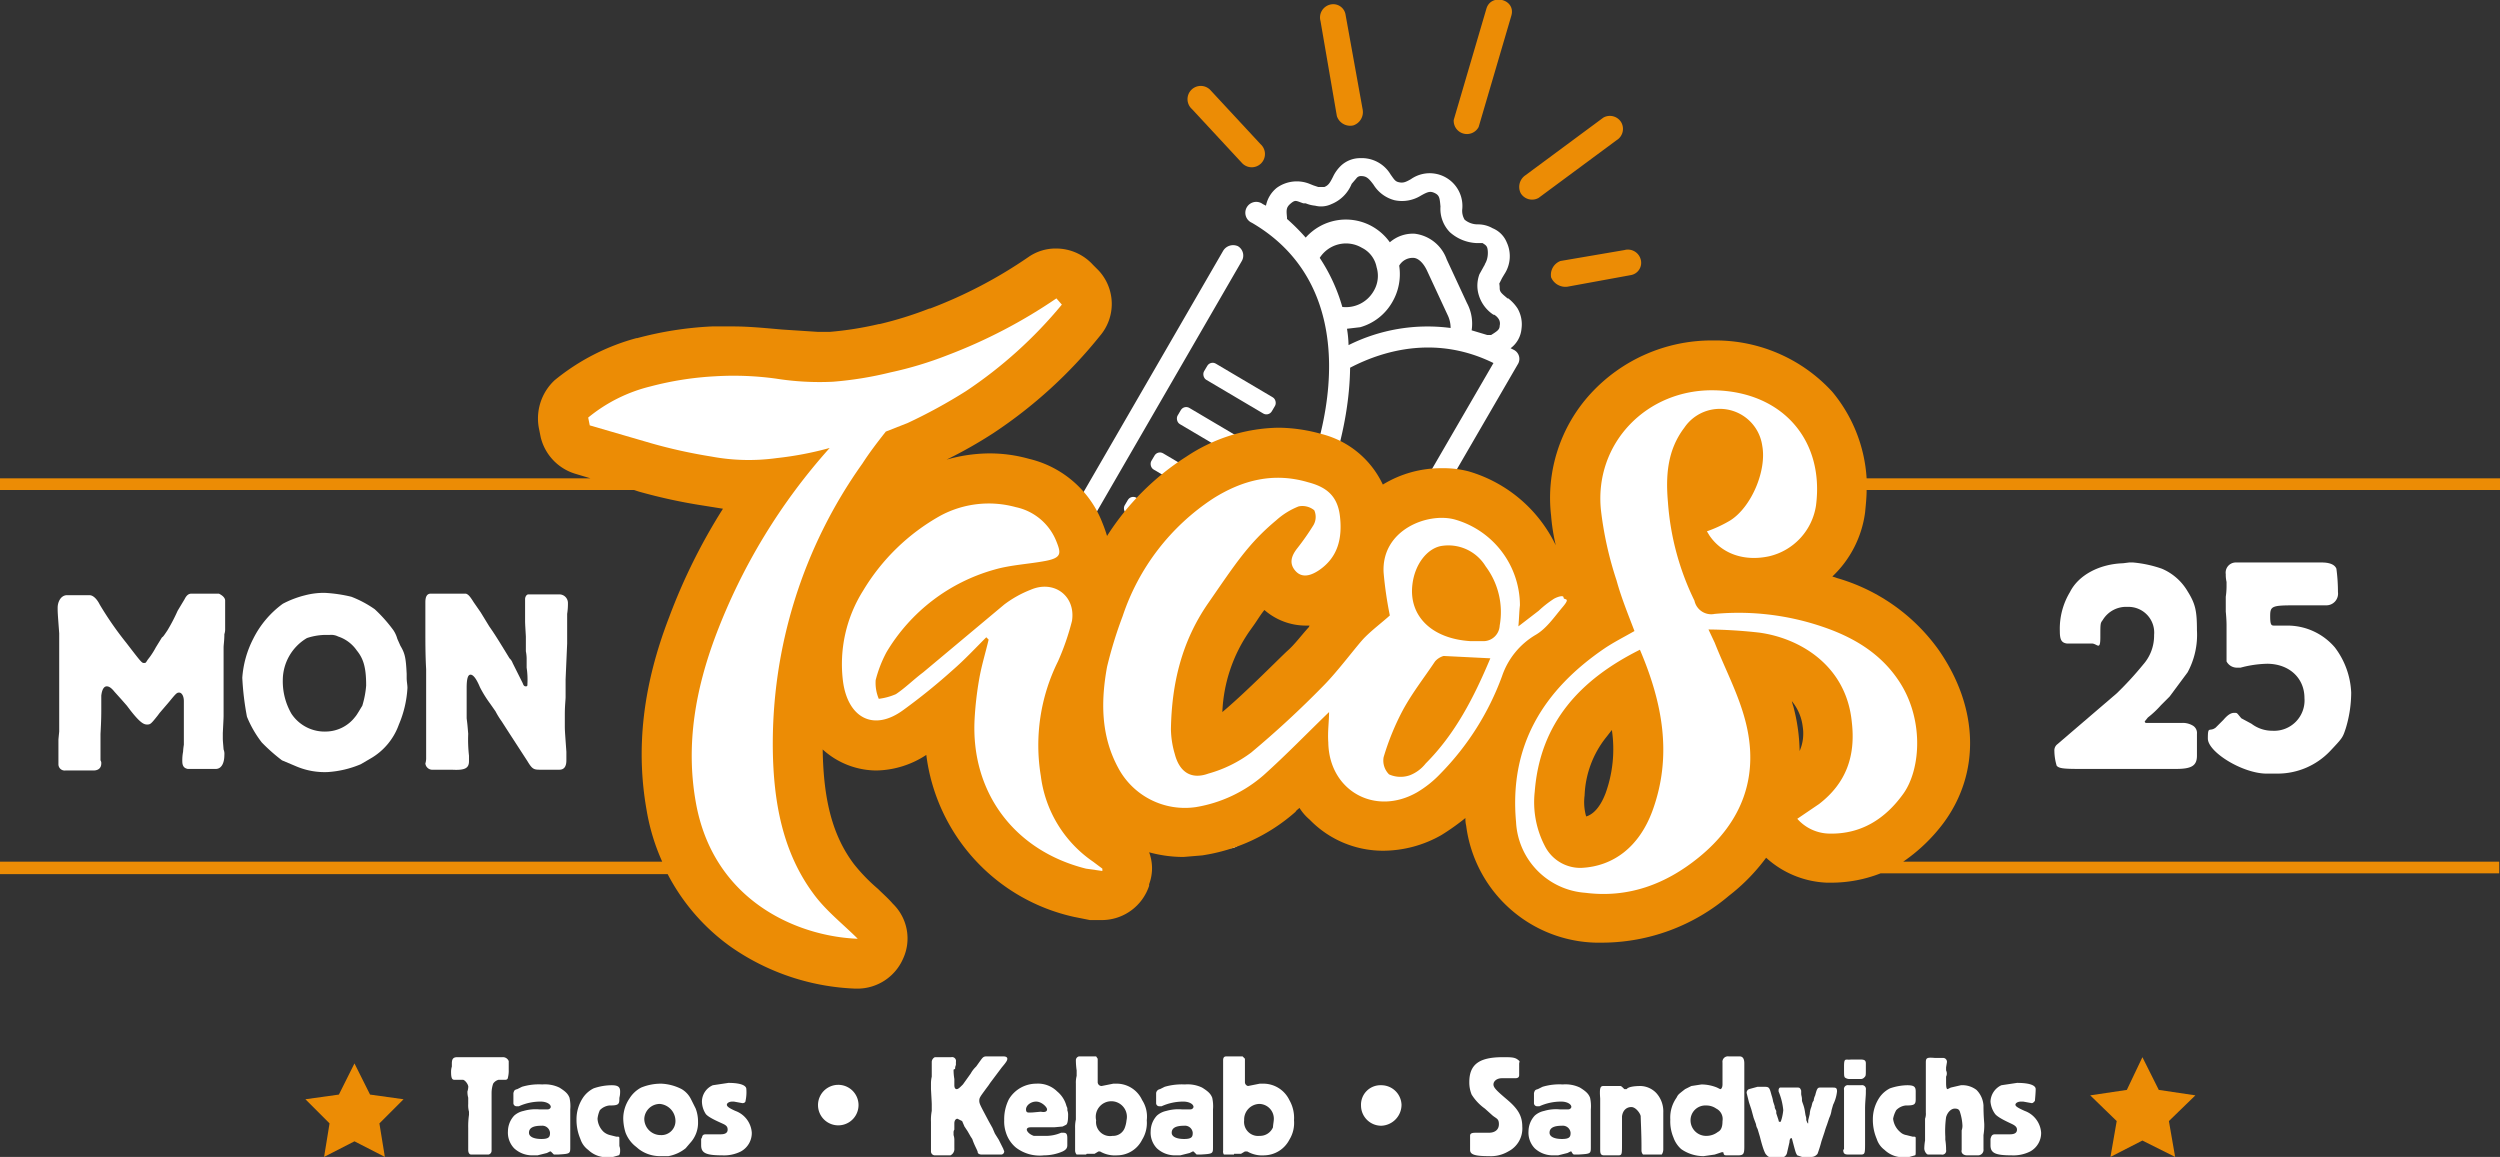 <svg id="Calque_1" data-name="Calque 1" xmlns="http://www.w3.org/2000/svg" width="320.9" height="148.5" viewBox="0 0 320.9 148.5"><rect x="0" y="0" width="320.9" height="148.5" fill="#333333" stroke="none"/><defs><style>.cls-1{fill:#fff;}.cls-2{fill:#ec8c05;}</style></defs><path class="cls-1" d="M197.1,44.2H197c-.7-.6-1-.8-1-1.3s-.1-.6,0-.7l.3-.6.3-.5a4.2,4.2,0,0,0,.3-4.1,3.3,3.3,0,0,0-1.8-1.8,3.8,3.8,0,0,0-1.9-.5,2.6,2.6,0,0,1-1.7-.6,2.2,2.2,0,0,1-.3-1.4,4.2,4.2,0,0,0-6.6-3.8c-.7.4-1,.5-1.5.4s-.6-.3-1.1-1a4.3,4.3,0,0,0-3.9-2.1,3.6,3.6,0,0,0-2.4.9,4.8,4.8,0,0,0-1.1,1.5c-.4.8-.6,1.1-1.1,1.3h-.8l-.6-.2-.5-.2a4.4,4.4,0,0,0-4.2.5,3.9,3.9,0,0,0-1.4,2.3l-.4-.2a1.4,1.4,0,1,0-1.4,2.4c13.9,8.1,11.5,26.5,3,41.2s-22.4,25.2-36,18.5l31.7-54.8a1.4,1.4,0,0,0-.5-1.9,1.5,1.5,0,0,0-1.9.6l-32.4,56a1.4,1.4,0,0,0,.3,1.7,108.2,108.2,0,0,0,15.4,11,105.8,105.8,0,0,0,17.3,7.9,1.1,1.1,0,0,0,.8,0,1.6,1.6,0,0,0,.8-.6l3.2-5.5a1.5,1.5,0,0,0-.5-1.9,1.4,1.4,0,0,0-1.9.5l-2.5,4.3c-6.6-4.5-8.4-11.1-8.6-16.3,6.9-4,12.9-10.7,17.2-18.1s7.1-16.1,7.2-24c4.6-2.4,11.3-4.1,18.4-.6l-28.6,49.3a1.5,1.5,0,0,0,.5,1.9,1.4,1.4,0,0,0,1.1.1,1.6,1.6,0,0,0,.8-.6l29.3-50.5a1.3,1.3,0,0,0-.5-1.9l-.4-.2a3.5,3.5,0,0,0,1.4-2.5,4.1,4.1,0,0,0-.5-2.6A5.3,5.3,0,0,0,197.1,44.2Zm-42.7,64.9a98.6,98.6,0,0,1-9.2-4.6c-3-1.8-5.9-3.7-8.6-5.7a23.1,23.1,0,0,0,8.7-.5,32.9,32.9,0,0,0,4.4-1.6A22.6,22.6,0,0,0,154.4,109.1ZM172.9,39a4,4,0,0,1,5.4-1.3,3.5,3.5,0,0,1,1.9,2.5,3.8,3.8,0,0,1-.4,3.1,4.1,4.1,0,0,1-4,2A22.6,22.6,0,0,0,172.9,39Zm3.7,11.2a14.9,14.9,0,0,0-.2-2.1l1.7-.2a6.9,6.9,0,0,0,4.1-3.2,7.1,7.1,0,0,0,.9-4.7,2,2,0,0,1,1.8-1c.6,0,1.3.6,1.8,1.7l2.6,5.6a3.8,3.8,0,0,1,.4,1.7A22.7,22.7,0,0,0,176.6,50.2Zm17.5-10.4c0,.1-.1.2-.2.4l-.5.9a4.2,4.2,0,0,0-.2,2.2,4.6,4.6,0,0,0,2,3h.1a1.7,1.7,0,0,1,.6.6,1.1,1.1,0,0,1,.1.8c0,.5-.3.7-1.1,1.2h-.5l-2-.6a5.6,5.6,0,0,0-.6-3.5l-2.6-5.6a5,5,0,0,0-4.1-3.3,4.5,4.5,0,0,0-3.2,1.1,7,7,0,0,0-2.2-2,6.9,6.9,0,0,0-8.6,1.4,27.2,27.2,0,0,0-2.4-2.4v-.2c-.1-1-.1-1.3.5-1.8s.7-.3,1.6,0h.3a4.2,4.2,0,0,0,1.2.3,3.1,3.1,0,0,0,2.1-.2,4.7,4.7,0,0,0,2.6-2.6l.6-.7a.7.7,0,0,1,.6-.3c.7,0,1,.3,1.6,1.1a4.5,4.5,0,0,0,2.7,2,4.6,4.6,0,0,0,3.4-.6c.9-.5,1.2-.6,1.8-.3s.6.7.7,1.7a4.3,4.3,0,0,0,1.2,3.3,5.5,5.5,0,0,0,3.4,1.4h.8c.3.2.5.3.6.6S194.6,39,194.1,39.8Z" transform="translate(-3.5 -5.9)"/><rect class="cls-1" x="153.8" y="61.3" width="14" height="2.41" rx="0.8" transform="translate(50.8 -79.1) rotate(30.6)"/><rect class="cls-1" x="150.3" y="67.7" width="16.4" height="2.41" rx="0.8" transform="translate(53.7 -77) rotate(30.6)"/><rect class="cls-1" x="146.9" y="73.2" width="15.8" height="2.41" rx="0.8" transform="translate(56 -74.3) rotate(30.6)"/><rect class="cls-1" x="143.7" y="78.3" width="12.9" height="2.41" rx="0.8" transform="translate(57.9 -71.2) rotate(30.6)"/><rect class="cls-1" x="140.5" y="83.3" width="10.1" height="2.41" rx="0.8" transform="translate(59.8 -68.2) rotate(30.6)"/><rect class="cls-1" x="157.5" y="54.6" width="10.1" height="2.41" rx="0.8" transform="translate(47.6 -80.9) rotate(30.6)"/><path class="cls-2" d="M204.7,42.7l8.2-1.5a1.6,1.6,0,0,0,1.2-2A1.7,1.7,0,0,0,212,38l-8.2,1.4a1.9,1.9,0,0,0-1.2,2.1,2,2,0,0,0,2.1,1.2Z" transform="translate(-3.5 -5.9)"/><path class="cls-2" d="M201,31.3l10-7.4a1.7,1.7,0,0,0,.6-2.3,1.7,1.7,0,0,0-2.3-.6l-10,7.4a1.8,1.8,0,0,0-.6,2.3,1.7,1.7,0,0,0,2.3.6Z" transform="translate(-3.5 -5.9)"/><path class="cls-2" d="M178.4,19.9,176.2,7.7a1.6,1.6,0,0,0-2-1.2A1.7,1.7,0,0,0,173,8.6l2.1,12.2a1.8,1.8,0,0,0,2.1,1.2,1.8,1.8,0,0,0,1.2-2.1Z" transform="translate(-3.5 -5.9)"/><path class="cls-2" d="M193.3,22.2l4.2-14.3c.6-2.1-2.6-2.9-3.2-.9l-4.2,14.3a1.7,1.7,0,0,0,3.2.9Z" transform="translate(-3.5 -5.9)"/><path class="cls-2" d="M165.3,24.4l-6.4-6.9a1.7,1.7,0,1,0-2.4,2.4l6.4,6.9a1.7,1.7,0,1,0,2.4-2.4Z" transform="translate(-3.5 -5.9)"/><path class="cls-1" d="M12.8,82.3H15c.4,0,.9.4,1.3,1.2a42.6,42.6,0,0,0,3.4,4.9c2,2.6,2,2.6,2.3,2.6s.2-.1.6-.6.8-1.2.9-1.4l.8-1.3c.1,0,.3-.3.7-.9a22.9,22.9,0,0,0,1.3-2.5l.9-1.5c.3-.6.6-.7.9-.7h3.5c.4.2.8.5.8.9v3.7a1.8,1.8,0,0,1-.1.6c0,.8-.1,1.4-.1,1.7v8.7c0,.3,0,.3-.1,2.3v.6c0,.3,0,.3.1,1.5a1.5,1.5,0,0,1,.1.7c0,1.1-.4,1.8-1.1,1.8H27.6c-.5-.1-.7-.4-.7-1a5.7,5.7,0,0,1,.1-1.2,7.8,7.8,0,0,1,.1-.9V95.9c0-.7-.3-1.1-.6-1.1s-.4.1-1.3,1.2l-1.2,1.4-.3.4c-.8,1-.9,1.1-1.3,1.1s-.9-.1-2.6-2.4l-.7-.8-.9-1c-.4-.5-.7-.7-1-.7s-.6.3-.7,1.2v1.9c0,.3,0,1.3-.1,3v3.4a.6.6,0,0,1,.1.4c0,.6-.4.9-1,.9H11.9a.8.8,0,0,1-.9-.8v-3.1c0-.1,0-.1.1-1.1V87.2c-.2-2.7-.2-2.7-.2-3.3s.3-1.5,1.1-1.6Z" transform="translate(-3.5 -5.9)"/><path class="cls-1" d="M54.9,88.8c.6,1,.7,1.6.8,3.6v.5c0,.5.1.9.1,1.3a13.9,13.9,0,0,1-1.1,4.7,8.2,8.2,0,0,1-3.7,4.4l-1.2.7a13,13,0,0,1-4.2,1,9.3,9.3,0,0,1-4-.7l-1.9-.8a22.8,22.8,0,0,1-2.6-2.3,14,14,0,0,1-1.9-3.3,36.1,36.1,0,0,1-.6-5,12.9,12.9,0,0,1,1.4-5,12.4,12.4,0,0,1,3.8-4.5,12.6,12.6,0,0,1,2.9-1.1,9.5,9.5,0,0,1,2.5-.3,18.6,18.6,0,0,1,3.4.5,13.9,13.9,0,0,1,3,1.6A18.7,18.7,0,0,1,54,86.8a3.8,3.8,0,0,1,.5,1.1Zm-12-1a6.3,6.3,0,0,0-3.1,5.4,8.3,8.3,0,0,0,1.1,4.3,5.1,5.1,0,0,0,4.5,2.3,4.8,4.8,0,0,0,3.7-1.9c.2-.2.7-1.1.9-1.4a11.9,11.9,0,0,0,.5-2.6c0-2.2-.3-3.4-1.2-4.5a4.7,4.7,0,0,0-2.4-1.8,2,2,0,0,0-1.1-.2h-.7A7.9,7.9,0,0,0,42.9,87.8Z" transform="translate(-3.5 -5.9)"/><path class="cls-1" d="M74.1,104.7H72.8c-.8,0-1-.1-1.6-1.1l-2.4-3.7-.9-1.4a10.5,10.5,0,0,1-.8-1.3l-.7-1a14.8,14.8,0,0,1-1.3-2.1c-.5-1.2-.9-1.6-1.2-1.6s-.5.4-.5,1.7v3.9c.1.8.1.8.2,2a18,18,0,0,0,.1,2.8v.7c0,.9-.5,1.2-2.2,1.1H58.9a.9.9,0,0,1-.8-.8,2.2,2.2,0,0,0,.1-.6V91.8c-.1-1.7-.1-3.6-.1-4.7V83.2c0-.7.2-1.1.7-1.1h4.5c.3.1.5.3,1,1.1l.9,1.3,1.1,1.8c.7,1,1.2,1.8,2.6,4.1a1.5,1.5,0,0,1,.4.6l1.3,2.6c.1.3.2.4.4.4s.2-.1.2-.3a10.4,10.4,0,0,0-.1-2.1V90.4a5.1,5.1,0,0,0-.1-.9V87.6c-.1-1.7-.1-1.7-.1-2.2V82.8c0-.3.2-.6.4-.6h3.9a1.1,1.1,0,0,1,1.2,1.1,8.2,8.2,0,0,1-.1,1.4v3.8l-.2,4.6v2.3c0,.3-.1,1.1-.1,2.2v1.4c0,.6,0,.6.2,3.4v1.1q0,1.2-.9,1.2H74.1Z" transform="translate(-3.5 -5.9)"/><path class="cls-1" d="M276.8,78.1h.5a15.3,15.3,0,0,1,3.7.8,7,7,0,0,1,3.3,2.9c1,1.6,1.2,2.5,1.2,5a10.1,10.1,0,0,1-1.2,5.4L282,95.3l-1.1,1.1a12.5,12.5,0,0,1-1.7,1.6l-.4.5a.2.2,0,0,0,.2.2h4.5a2.5,2.5,0,0,1,1.4.3,1.1,1.1,0,0,1,.6,1.1v2.8c0,1.3-.7,1.7-2.7,1.7H270.4c-2.2,0-2.6-.1-2.9-.4a6.8,6.8,0,0,1-.3-1.9,1,1,0,0,1,.3-.8l7.7-6.6a42.6,42.6,0,0,0,3.4-3.7,5.6,5.6,0,0,0,1.4-3.8,3.3,3.3,0,0,0-3.4-3.6,3.5,3.5,0,0,0-3.2,1.7c-.3.4-.3.4-.3,2.2s-.4.8-1.1.8h-3.2c-.7-.1-.9-.5-.9-1.6a9.1,9.1,0,0,1,1.3-5c1.1-2.2,3.8-3.6,6.8-3.7Z" transform="translate(-3.5 -5.9)"/><path class="cls-1" d="M292.5,98.8a4.4,4.4,0,0,0,2.7.9,3.9,3.9,0,0,0,4.1-4.2c0-2.6-2-4.4-4.8-4.4a14.2,14.2,0,0,0-3.4.5h-.4a1.5,1.5,0,0,1-1.4-.8V86.1s0-.7-.1-1.7V82.5a9.3,9.3,0,0,0,.1-1.3v-.6a4.1,4.1,0,0,1-.1-1,1.3,1.3,0,0,1,1.3-1.5h11c1.1,0,1.7.3,1.9.8a22.3,22.3,0,0,1,.2,3,1.5,1.5,0,0,1-1.5,1.7h-4c-3,0-3.2.1-3.2,1.4s.2,1.2.7,1.2h1.5a8,8,0,0,1,6.1,2.8,10.3,10.3,0,0,1,2.1,5.8,15.9,15.9,0,0,1-.7,4.6c-.4,1.2-.4,1.2-2,2.9a9.3,9.3,0,0,1-6.8,2.9h-1.5c-3.1-.1-7.4-2.8-7.4-4.5s.2-.8,1-1.4l1-1c.6-.7,1-.9,1.4-.9s.3,0,.9.7Z" transform="translate(-3.5 -5.9)"/><path class="cls-2" d="M242.9,71.7c.1-1,.2-2,.2-2.9h81.3V67.3H243.1a19.2,19.2,0,0,0-4.4-11.1,20.3,20.3,0,0,0-14.9-6.6h-.5a21.1,21.1,0,0,0-15.6,6.8,19.8,19.8,0,0,0-5.1,15.7,25,25,0,0,0,.6,3.8A18,18,0,0,0,192,66.4a12.7,12.7,0,0,0-3.4-.4,14.3,14.3,0,0,0-7.6,2.1,11.9,11.9,0,0,0-7.9-6.5,20.9,20.9,0,0,0-5.5-.8h0a21.9,21.9,0,0,0-11.8,3.7,33.1,33.1,0,0,0-10.2,10.2A17.7,17.7,0,0,0,145,73a13.4,13.4,0,0,0-9.4-8.2,18.6,18.6,0,0,0-5.2-.7h0a20.2,20.2,0,0,0-5.4.8,58.2,58.2,0,0,0,6-3.4h0A59.9,59.9,0,0,0,144.7,49a6.3,6.3,0,0,0-.2-8.4l-.7-.7a6.4,6.4,0,0,0-4.7-2.1,6.1,6.1,0,0,0-3.6,1.1,59.2,59.2,0,0,1-12.6,6.6h-.1a47.5,47.5,0,0,1-6.4,2h-.1a43.5,43.5,0,0,1-6.3,1h-1.5l-4.6-.3h0c-2.3-.2-4.3-.4-6.3-.4H94.9a44.9,44.9,0,0,0-9.6,1.5h-.1a28.2,28.2,0,0,0-10.5,5.4,6.7,6.7,0,0,0-2,6.3l.2,1a6.5,6.5,0,0,0,4.4,4.7l2,.6H3.5v1.5H84.9l.6.2h0a69,69,0,0,0,8.3,1.8l2.5.4a75,75,0,0,0-6.9,13.9c-3.4,8.8-4.3,16.9-2.9,24.8a26.8,26.8,0,0,0,2,6.6H3.5v1.6H89.2a26.4,26.4,0,0,0,8.2,9.4,29.9,29.9,0,0,0,15.9,5.3h.3a6.4,6.4,0,0,0,5.8-3.8,6.2,6.2,0,0,0-1.3-7.1c-.6-.7-1.3-1.3-1.9-1.9a22.8,22.8,0,0,1-3.1-3.2c-2.7-3.6-3.9-8.1-4-14.7h0a10.3,10.3,0,0,0,6.9,2.7,12,12,0,0,0,6.4-2,24.4,24.4,0,0,0,19,20.8l2,.4H145a6.4,6.4,0,0,0,6-4.4v-.2h0a5.8,5.8,0,0,0,0-4.1,16.7,16.7,0,0,0,4.4.6l2.4-.2a23.3,23.3,0,0,0,12-5.6c.1-.2.3-.3.5-.5a6.4,6.4,0,0,0,1.3,1.5,13.1,13.1,0,0,0,9.5,4,15.2,15.2,0,0,0,7.4-2,29.5,29.5,0,0,0,3.1-2.2,3.8,3.8,0,0,0,.1,1,17.2,17.2,0,0,0,17.5,15,25.2,25.2,0,0,0,16.2-6,24.7,24.7,0,0,0,4.8-4.9,12.3,12.3,0,0,0,7.8,3.2h.6a17.4,17.4,0,0,0,6.3-1.2h79.4v-1.5H247.8a22,22,0,0,0,5.2-5c4.7-6.4,4.5-14.7-.6-22.1a24.3,24.3,0,0,0-13.1-9.3l-.6-.2A13.8,13.8,0,0,0,242.9,71.7ZM137.6,81.2Zm33.9,5.2c-1,1.1-1.8,2.2-2.7,3s-5.3,5.3-8.4,7.9a19.6,19.6,0,0,1,3.5-10.4l.5-.7c.5-.7.9-1.4,1.4-2a8.1,8.1,0,0,0,5.3,2h.5Zm38.1,21.3c-.8,2.1-1.8,2.8-2.5,3a6.6,6.6,0,0,1-.2-2.7,12.7,12.7,0,0,1,2.8-7.5l.7-.9A16.7,16.7,0,0,1,209.6,107.7Zm24.9-5.4a23.7,23.7,0,0,0-.8-5.7,6.4,6.4,0,0,1-.2-.7,6.3,6.3,0,0,1,1.4,3.3A5.6,5.6,0,0,1,234.5,102.3Z" transform="translate(-3.5 -5.9)"/><polygon class="cls-2" points="45.5 136.5 47.5 140.5 51.8 141.1 48.7 144.2 49.4 148.5 45.5 146.5 41.6 148.5 42.3 144.2 39.2 141.1 43.5 140.5 45.5 136.5"/><polygon class="cls-2" points="275 135.7 277.1 139.9 281.8 140.6 278.4 143.9 279.2 148.5 275 146.4 270.9 148.5 271.7 143.9 268.3 140.6 273 139.9 275 135.7"/><path class="cls-1" d="M63.7,141.6H68a.8.8,0,0,1,.8.5v1.1a3.6,3.6,0,0,1-.1,1,.3.3,0,0,1-.3.3h-.9a1.2,1.2,0,0,0-.7.5,3.7,3.7,0,0,0-.2,1.2v7.4a.5.5,0,0,1-.4.5H64c-.3,0-.4-.3-.4-.6v-2.8a10.3,10.3,0,0,1,.1-1.7v-.4a3.1,3.1,0,0,1-.1-1v-.8h0a2.8,2.8,0,0,1-.1-.8,2,2,0,0,0,.1-.5c.1-.3-.4-1-.7-1H61.8c-.3,0-.4-.3-.4-1a2.3,2.3,0,0,1,.1-.7v-.4c0-.6.2-.8.7-.8Z" transform="translate(-3.5 -5.9)"/><path class="cls-1" d="M69.4,146.2c.1-.3.1-.4.5-.5l.6-.3a7.5,7.5,0,0,1,2.6-.3,4.3,4.3,0,0,1,2.2.4c.8.5,1.1.8,1.3,1.3a5,5,0,0,1,.1,1.5v4.4h0v.4c0,.9,0,.9-1.6,1h-.5l-.4-.4h-.1l-.4.2-1.2.3h-.8a3.4,3.4,0,0,1-2.2-.9,2.9,2.9,0,0,1-.8-2.2,3,3,0,0,1,.8-2,2.6,2.6,0,0,1,1.2-.6,5.6,5.6,0,0,1,2-.2h1.1a.4.4,0,0,0,.4-.3c0-.4-.6-.7-1.3-.7a6.7,6.7,0,0,0-2.8.6h-.3a.4.4,0,0,1-.4-.4Zm2,5.1c0,.5.6.8,1.6.8s1.1-.3,1.1-.8a1,1,0,0,0-1.1-.9C71.9,150.4,71.4,150.7,71.4,151.3Z" transform="translate(-3.5 -5.9)"/><path class="cls-1" d="M83,147c0,.7-.2.8-1.3.8a2,2,0,0,0-1.2.6,3.5,3.5,0,0,0-.3,1.1,2.5,2.5,0,0,0,.8,1.7,2,2,0,0,0,.8.4l.8.2c.4,0,.4,0,.4.3v.9a1.5,1.5,0,0,1,.1.6c0,.4-.1.6-.2.6l-.7.2H80.8a3.4,3.4,0,0,1-1.8-.9,2.8,2.8,0,0,1-1-1.4,6.2,6.2,0,0,1-.5-2.5,5,5,0,0,1,.9-2.9,3.6,3.6,0,0,1,1.3-1.1,7.3,7.3,0,0,1,2.3-.4c.8,0,1.1.2,1.1.8s-.1.7-.1.9Z" transform="translate(-3.5 -5.9)"/><path class="cls-1" d="M92.3,147.2l.5,1a4.7,4.7,0,0,1,.3,1.7,3.8,3.8,0,0,1-1,2.7l-.6.7a4.9,4.9,0,0,1-2.2,1H88.1a4.5,4.5,0,0,1-2.6-.9l-.6-.5a4.2,4.2,0,0,1-1.1-1.6,6.3,6.3,0,0,1-.3-1.9,4.6,4.6,0,0,1,.8-2.5,3.9,3.9,0,0,1,1.5-1.4,6.7,6.7,0,0,1,2.6-.5,6.3,6.3,0,0,1,2.6.7,3.1,3.1,0,0,1,1.2,1.3Zm-6.1,2.3a2.1,2.1,0,0,0,2.1,2.1,1.8,1.8,0,0,0,1.9-1.9,2.2,2.2,0,0,0-2-2.1A2,2,0,0,0,86.2,149.5Z" transform="translate(-3.5 -5.9)"/><path class="cls-1" d="M93.6,152.1c0-.4.1-.6.5-.6H96q.9,0,.9-.6c0-.3-.1-.5-.5-.7s-1.9-.8-2.3-1.3a3,3,0,0,1-.5-1.6,2.3,2.3,0,0,1,1.4-2.1l2-.3c1.5,0,2.3.3,2.3.8a5.3,5.3,0,0,1-.1,1.5c0,.2-.2.3-.4.3l-1.1-.2h-.2c-.4,0-.7.2-.7.4s.2.4,1.1.8a3.2,3.2,0,0,1,2.1,2.8,2.7,2.7,0,0,1-1.4,2.4,4.8,4.8,0,0,1-2.4.5c-2.1,0-2.7-.3-2.7-1.3v-1Z" transform="translate(-3.5 -5.9)"/><path class="cls-1" d="M113.7,147.7a2.6,2.6,0,1,1-5.2.1,2.6,2.6,0,0,1,5.2-.1Z" transform="translate(-3.5 -5.9)"/><path class="cls-1" d="M125.9,143.2a6.8,6.8,0,0,0,.1,1.2v.8c0,.3.1.5.3.5s.4-.2.8-.6l1-1.4a3.6,3.6,0,0,1,.7-.9l.5-.7c.3-.4.4-.6.8-.6h2.2c.3,0,.5.1.5.3s-.1.4-.7,1.1l-.3.4-1.2,1.6-.2.3-.3.4c-.8,1.1-.9,1.2-.9,1.6s.2.7,1.2,2.6l.5.9.3.7.5.8.6,1.2c0,.1.1.2.1.3a.4.4,0,0,1-.4.4h-2.5c-.2,0-.5-.1-.5-.3s-.4-.8-.7-1.7l-.2-.3-.4-.7-.2-.3-.2-.3-.3-.7-.6-.3c-.2,0-.4.2-.4.6v.8a.6.6,0,0,0-.1.4v.3a2,2,0,0,1,.1.7v1a.9.9,0,0,1-.5.9h-2a.5.5,0,0,1-.5-.5v-3.8a6.1,6.1,0,0,1,.1-1.4v-.8c0-.2,0-.2-.1-2V145a3.9,3.9,0,0,1,.1-.9v-1.9a.7.7,0,0,1,.4-.6h2.1a.5.5,0,0,1,.6.6v.4a1.1,1.1,0,0,0-.1.5Z" transform="translate(-3.5 -5.9)"/><path class="cls-1" d="M138.8,150.6h-3c-.3,0-.5.1-.5.3s.3.6.9.8h1.4a4.9,4.9,0,0,0,2.1-.4h.3c.4,0,.5.2.5.7v.9c0,.4-.2.6-.6.8a6,6,0,0,1-2.4.5,5,5,0,0,1-3.6-1,4.1,4.1,0,0,1-1.3-2,4.4,4.4,0,0,1-.2-1.5,5.7,5.7,0,0,1,.6-2.7,4.1,4.1,0,0,1,3.5-2,3.5,3.5,0,0,1,2.7,1,3.6,3.6,0,0,1,1.2,1.9.7.7,0,0,1,.1.5,1.7,1.7,0,0,1,.1.7q0,1.1-.3,1.2l-.4.2Zm-1.7-2c.5.1.8,0,.8-.3s-.7-1-1.4-1-1.3.5-1.3,1,.3.4.8.4Z" transform="translate(-3.5 -5.9)"/><path class="cls-1" d="M142.9,154.1h-1.2a.8.8,0,0,1-.2-.5v-2.9a4.5,4.5,0,0,1,.1-1.1V145a3.4,3.4,0,0,1,.1-1v-.7a9.3,9.3,0,0,1-.1-1.3.5.5,0,0,1,.4-.5h2.2l.2.3v3a.5.5,0,0,0,.5.5l1.5-.3h.3a3.6,3.6,0,0,1,3.4,2.1,3.9,3.9,0,0,1,.6,2.6,4.1,4.1,0,0,1-.6,2.5,3.6,3.6,0,0,1-3.2,2,3.8,3.8,0,0,1-2.2-.5h-.2l-.5.3h-1Zm1.3-4.4a1.8,1.8,0,0,0,2.1,2,1.6,1.6,0,0,0,1.6-1.1,3.7,3.7,0,0,0,.2-.9,2,2,0,1,0-3.9,0Z" transform="translate(-3.5 -5.9)"/><path class="cls-1" d="M151.9,146.2a.6.6,0,0,1,.5-.5l.6-.3a7.9,7.9,0,0,1,2.6-.3,4.3,4.3,0,0,1,2.2.4c.8.5,1.1.8,1.3,1.3a5,5,0,0,1,.1,1.5v4.4h0v.4c0,.9,0,.9-1.6,1h-.5l-.4-.4h-.1l-.4.2-1.2.3h-.8a3.4,3.4,0,0,1-2.2-.9,2.9,2.9,0,0,1-.8-2.2,3,3,0,0,1,.8-2,2.6,2.6,0,0,1,1.2-.6,5.6,5.6,0,0,1,2-.2h1.1a.4.4,0,0,0,.4-.3c0-.4-.6-.7-1.3-.7a6.7,6.7,0,0,0-2.8.6h-.3a.4.4,0,0,1-.4-.4Zm2,5.1c0,.5.6.8,1.6.8s1.1-.3,1.1-.8a1,1,0,0,0-1.1-.9C154.4,150.4,153.9,150.7,153.9,151.3Z" transform="translate(-3.5 -5.9)"/><path class="cls-1" d="M161.9,154.1h-1.3a.7.7,0,0,1-.1-.5V142c0-.3.1-.5.4-.5H163l.3.3v3a.5.5,0,0,0,.4.5l1.5-.3h.4a3.7,3.7,0,0,1,3.4,2.1,4.6,4.6,0,0,1,.6,2.6,4.1,4.1,0,0,1-.6,2.5,3.7,3.7,0,0,1-3.2,2,3.8,3.8,0,0,1-2.2-.5h-.3l-.5.3h-.9Zm1.3-4.4a1.8,1.8,0,0,0,2,2,1.8,1.8,0,0,0,1.7-1.1c0-.2.1-.8.1-.9a1.9,1.9,0,0,0-1.8-2.1A2,2,0,0,0,163.2,149.7Z" transform="translate(-3.5 -5.9)"/><path class="cls-1" d="M183.4,147.7a2.7,2.7,0,0,1-2.6,2.7,2.6,2.6,0,0,1-2.6-2.6,2.5,2.5,0,0,1,2.6-2.6A2.6,2.6,0,0,1,183.4,147.7Z" transform="translate(-3.5 -5.9)"/><path class="cls-1" d="M198.5,143.3v.6c0,.3-.2.4-.5.4h-1.7c-.7,0-1.1.4-1.1.8s.4.8,1.7,1.9,2,2,2,3.5a3.3,3.3,0,0,1-1.8,3.2,4.4,4.4,0,0,1-2.5.6c-1.8,0-2.4-.2-2.4-.8v-.8h0v-1c0-.3.2-.4.7-.4h1.7c.8,0,1.3-.4,1.3-1.1s-.3-.7-.8-1.1l-1-.9a6.3,6.3,0,0,1-1.7-1.8,4.1,4.1,0,0,1-.3-1.6c0-2.3,1.3-3.2,4.3-3.2,1,0,1.5,0,1.9.3s.2.2.2.6v.7Z" transform="translate(-3.5 -5.9)"/><path class="cls-1" d="M200.4,146.2c.1-.3.1-.4.5-.5l.6-.3a7.5,7.5,0,0,1,2.6-.3,4.3,4.3,0,0,1,2.2.4c.8.5,1.1.8,1.3,1.3a5,5,0,0,1,.1,1.5v4.4h0v.4c0,.9,0,.9-1.6,1h-.5c-.1,0-.2,0-.4-.4h-.1l-.4.2-1.2.3h-.8a3.4,3.4,0,0,1-2.2-.9,2.9,2.9,0,0,1-.8-2.2,3,3,0,0,1,.8-2,2.6,2.6,0,0,1,1.2-.6,5.3,5.3,0,0,1,2-.2h1.1a.4.4,0,0,0,.4-.3c0-.4-.6-.7-1.3-.7a6.7,6.7,0,0,0-2.8.6h-.3a.4.4,0,0,1-.4-.4Zm2,5.1c0,.5.6.8,1.6.8s1.1-.3,1.1-.8a1,1,0,0,0-1.1-.9C202.9,150.4,202.4,150.7,202.4,151.3Z" transform="translate(-3.5 -5.9)"/><path class="cls-1" d="M210.7,145.3h.7c.2,0,.2,0,.6.4h.3c.2-.3,1-.4,1.8-.4a2.9,2.9,0,0,1,2,.9,3.5,3.5,0,0,1,.9,2.5v4.7a1.2,1.2,0,0,1-.2.7h-2.4a.8.8,0,0,1-.2-.5v-.7c0-1.4-.1-3.4-.1-3.7s-.6-1.2-1.2-1.2-1.1.4-1.2,1.2v3.5c0,1.4,0,1.5-.5,1.5h-1.8c-.4,0-.5-.2-.5-.7v-6.6c-.1-1.3,0-1.6.4-1.6Z" transform="translate(-3.5 -5.9)"/><path class="cls-1" d="M224.6,143.8v-1.5a.7.7,0,0,1,.8-.8h1.4q.6,0,.6.9v10.7c0,.9-.1,1.1-.8,1.1h-1.3c-.5,0-.5,0-.6-.4h-.2l-.9.3-1.4.2a5,5,0,0,1-2.9-.9,3.6,3.6,0,0,1-1-1.5,5.3,5.3,0,0,1-.4-2.3,4.4,4.4,0,0,1,.8-2.8c.2-.4.2-.4,1.1-1.1l.8-.4,1.3-.2a5.4,5.4,0,0,1,2,.4l.4.2c.2,0,.3-.3.3-.6v-1.3Zm-4.1,6a2,2,0,0,0,2.1,1.9,2.4,2.4,0,0,0,1.4-.5c.4-.2.6-.6.6-1.4a1.5,1.5,0,0,0-.8-1.6,2.2,2.2,0,0,0-1.3-.4,1.9,1.9,0,0,0-2,2Z" transform="translate(-3.5 -5.9)"/><path class="cls-1" d="M229.1,145.4h.7c.8,0,.8,0,1.1,1.1a4.5,4.5,0,0,1,.2.8l.2.6c0,.2,0,.2.2.6v.3l.3.9c0,.2.1.2.2.2s.1-.1.2-.4a6.5,6.5,0,0,0,.2-1.1,8.2,8.2,0,0,0-.6-2.4v-.2c0-.1.1-.3.2-.3h2.3c.2,0,.3.1.4.4v.4c0,.2.1.4.1.7s0,.2.2.8.2,1.1.3,1.4,0,.4.1.6.1.3.2.3v-.4l.2-.8a2.7,2.7,0,0,1,.2-.9c.1-.3.1-.6.3-.8a1.9,1.9,0,0,1,.2-.7c.2-.8.3-1,.6-1h1.7c.4,0,.5.1.5.5a5,5,0,0,1-.5,1.7l-.2.7a3.3,3.3,0,0,1-.3,1l-.3.9a9.4,9.4,0,0,0-.3.9l-.4,1.2a15.6,15.6,0,0,1-.5,1.6,1,1,0,0,1-.7.4h-1.3l-.6-.2c-.2-.3-.2-.3-.7-2.2h-.1c-.1,0-.2.2-.2.5l-.3,1.3a.8.8,0,0,1-.7.7h-.6c-1.1,0-1.1-.1-1.4-.4s-.7-1.9-.8-2.3l-.3-1a1.4,1.4,0,0,1-.2-.6l-.3-.8-.3-1.1-.3-.9-.3-1.2h0a.5.5,0,0,1,.3-.5Z" transform="translate(-3.5 -5.9)"/><path class="cls-1" d="M240.2,153.4v-7.6a.5.5,0,0,1,.6-.6h1.6a.5.5,0,0,1,.6.6v.4c0,.4-.1,1.2-.1,2v4.3c0,1.5,0,1.6-.6,1.6h-1.5c-.5,0-.7-.1-.7-.6Zm2.8-10.3c0,.9,0,.9-.2,1.1a.6.6,0,0,1-.5.2H241a1,1,0,0,1-.7-.2c-.1-.2-.1-.2-.1-1.4s.2-.8.9-.9h1.2c.5,0,.7.1.7.5Z" transform="translate(-3.5 -5.9)"/><path class="cls-1" d="M249.4,147c0,.7-.2.8-1.3.8a2,2,0,0,0-1.2.6,3.6,3.6,0,0,0-.4,1.1,2.6,2.6,0,0,0,.9,1.7,1.5,1.5,0,0,0,.8.4l.8.2c.4,0,.4,0,.4.3v1.5c0,.4,0,.6-.1.6l-.7.2h-1.4a3.4,3.4,0,0,1-1.8-.9,2.8,2.8,0,0,1-1-1.4,6.2,6.2,0,0,1-.5-2.5,5,5,0,0,1,.9-2.9,3.6,3.6,0,0,1,1.3-1.1,7.2,7.2,0,0,1,2.2-.4c.9,0,1.1.2,1.1.8V147Z" transform="translate(-3.5 -5.9)"/><path class="cls-1" d="M253.3,142.9v.4a.9.9,0,0,1,0,.8v.8c0,.7.1.8.2.8l.4-.2,1.3-.3a3,3,0,0,1,2,.6,3.1,3.1,0,0,1,.9,2c0,1.4.1,2.2.1,2.4a7.6,7.6,0,0,1-.1,1.4v1.8a.7.7,0,0,1-.7.8h-1.4c-.5,0-.8-.3-.7-.7V151a1.8,1.8,0,0,0,.1-.6,6.5,6.5,0,0,0-.3-1.7c-.1-.4-.3-.5-.7-.5s-.9.4-1.1,1.1a13,13,0,0,0-.1,2.5v.4a7.8,7.8,0,0,1,.1,1.3.5.5,0,0,1-.6.6H251c-.2,0-.5-.4-.5-.8a6.7,6.7,0,0,1,.1-1v-2.8h0a1.9,1.9,0,0,0,.1-.8v-6.4c0-.6.1-.7,1.2-.6h1.1a.5.5,0,0,1,.4.6Z" transform="translate(-3.5 -5.9)"/><path class="cls-1" d="M259,152.1c.1-.4.2-.6.6-.6h1.9q.9,0,.9-.6c0-.3-.2-.5-.6-.7s-1.8-.8-2.2-1.3a3.1,3.1,0,0,1-.6-1.6,2.4,2.4,0,0,1,1.4-2.1l2-.3c1.6,0,2.4.3,2.4.8s-.1,1.5-.1,1.5-.2.3-.4.3l-1.1-.2h-.3c-.4,0-.7.2-.7.4s.3.4,1.2.8a3.2,3.2,0,0,1,2.1,2.8,2.7,2.7,0,0,1-1.4,2.4,4.8,4.8,0,0,1-2.4.5c-2.1,0-2.7-.3-2.7-1.3v-1Z" transform="translate(-3.5 -5.9)"/><path class="cls-1" d="M247.1,93.1c-2.4-3.5-5.9-5.5-9.8-6.8a33.4,33.4,0,0,0-13.7-1.6A2.2,2.2,0,0,1,221,83a34.2,34.2,0,0,1-3.4-12.6c-.3-3.4-.1-6.7,2.1-9.6a5.5,5.5,0,0,1,10,2.3c.6,3.2-1.4,7.9-4.1,9.6a16.4,16.4,0,0,1-3,1.4l.3.5c1.6,2.4,4.5,3.4,7.7,2.7a7.9,7.9,0,0,0,6-6.5c1.1-8.4-4.3-14.6-13-14.8S208.1,62.8,209,71.4a45.2,45.2,0,0,0,2,9c.6,2.2,1.5,4.4,2.3,6.5-1.4.8-2.6,1.4-3.8,2.2-7.8,5.3-12.3,12.4-11.4,22.3a9.6,9.6,0,0,0,8.9,9.1c5.5.7,10.3-1.1,14.5-4.5,5.7-4.6,7.9-10.6,6-17.7-.9-3.4-2.6-6.6-3.9-9.9l-.8-1.7a63,63,0,0,1,6.5.4c5.2.7,11.2,4.2,11.9,11.5.5,4.3-.7,7.8-4.2,10.5l-2.8,1.9a5.6,5.6,0,0,0,4.1,1.9c4.1.1,7.2-1.9,9.5-5.1S250.5,98,247.1,93.1ZM215.6,110c-1.7,4.6-5,7.1-9.1,7.3a5.1,5.1,0,0,1-4.7-2.8,12.2,12.2,0,0,1-1.3-7c.7-8.9,5.9-14.4,13.5-18.2C216.9,96.1,218.2,102.9,215.6,110Z" transform="translate(-3.5 -5.9)"/><path class="cls-1" d="M200.6,87.4c1.4-.8,2.4-2.3,3.5-3.6s.1-.8.1-1.2-1,0-1.3.2a13.9,13.9,0,0,0-1.9,1.5l-2.6,2c.1-1.1.1-1.9.2-2.7a11.5,11.5,0,0,0-8.3-11c-3.5-1-9.5,1.3-9.2,6.8a48.5,48.5,0,0,0,.8,5.5c-1,.9-2.2,1.8-3.2,2.8s-3.4,4.3-5.4,6.3a125.1,125.1,0,0,1-9.2,8.5,16.6,16.6,0,0,1-5.5,2.7c-2.2.8-3.7-.2-4.3-2.5a11.9,11.9,0,0,1-.5-3.2c.1-5.9,1.4-11.3,4.8-16.2s5.1-7.6,8.7-10.6a9.5,9.5,0,0,1,2.9-1.8,2.4,2.4,0,0,1,2,.5,2.1,2.1,0,0,1-.1,1.9,32.1,32.1,0,0,1-2.1,3c-.7.9-1.1,1.9-.2,2.9s2.1.5,3-.1c2.5-1.7,3-4.2,2.7-6.9s-1.8-3.8-4.1-4.4c-4.4-1.3-8.4-.3-12.2,2.1A29,29,0,0,0,147.6,85a53.8,53.8,0,0,0-2,6.5c-.8,4.4-.8,8.8,1.4,12.9a9.7,9.7,0,0,0,10,5.1,17.6,17.6,0,0,0,8.7-4.1c2.9-2.6,5.6-5.4,8.4-8.1,0,1.2-.2,2.5-.1,3.9.1,6.2,6,9.5,11.4,6.4a13.8,13.8,0,0,0,3-2.4,35,35,0,0,0,7.9-12.5A9.8,9.8,0,0,1,200.6,87.4Zm-14.1,16.5a4.8,4.8,0,0,1-2,1.5,3.6,3.6,0,0,1-2.7-.1,2.5,2.5,0,0,1-.7-2.2,32.6,32.6,0,0,1,2.5-6.1c1.2-2.2,2.7-4.1,4.1-6.2a2.3,2.3,0,0,1,1.1-.7l6,.3C192.7,95.4,190.3,100.1,186.5,103.9ZM196,86.2a2.1,2.1,0,0,1-2.1,2h-1.6c-5.1-.3-8-3.3-7.5-7.3.3-2.5,1.8-4.5,3.6-4.9a5.6,5.6,0,0,1,5.8,2.6A9.8,9.8,0,0,1,196,86.2Z" transform="translate(-3.5 -5.9)"/><path class="cls-1" d="M137.1,105.5a24.2,24.2,0,0,1,2.2-14.7,32,32,0,0,0,1.8-5.2c.5-3.2-2.3-5.3-5.3-4a14.1,14.1,0,0,0-3.4,1.9L122,92.2c-1.2.9-2.3,2-3.5,2.8a7.9,7.9,0,0,1-2.2.6,5.3,5.3,0,0,1-.4-2.4,15.8,15.8,0,0,1,1.4-3.6A23.5,23.5,0,0,1,131.2,79c2.1-.6,4.4-.7,6.5-1.1s2-1,1.4-2.5a7.2,7.2,0,0,0-5.2-4.4,13.1,13.1,0,0,0-9.7,1.1,26.8,26.8,0,0,0-9.9,9.6,17.7,17.7,0,0,0-2.6,11.6c.6,4.7,3.9,6.6,7.8,3.7a77.9,77.9,0,0,0,6.3-5.1c1.5-1.3,2.9-2.8,4.3-4.2l.3.3c-.4,1.7-.9,3.3-1.2,5a43.5,43.5,0,0,0-.6,5.2c-.5,9.4,5.1,16.9,14.3,19.2l2.1.3v-.3l-1.2-.9A15.7,15.7,0,0,1,137.1,105.5Z" transform="translate(-3.5 -5.9)"/><path class="cls-1" d="M107.9,120.6c-4-5.4-5.1-11.9-5.2-18.4a62,62,0,0,1,11.5-36.8c.9-1.4,1.9-2.7,3-4.1l2.8-1.1a67.9,67.9,0,0,0,7.5-4.1A56.8,56.8,0,0,0,139.8,45l-.7-.8a66.8,66.8,0,0,1-14,7.3,47.1,47.1,0,0,1-7.3,2.2,45.7,45.7,0,0,1-7.4,1.2,35.8,35.8,0,0,1-7.3-.4,39.8,39.8,0,0,0-7.8-.3A40.8,40.8,0,0,0,87,55.5a20.1,20.1,0,0,0-8,4l.2,1,7.9,2.3a66,66,0,0,0,7.7,1.7,26.2,26.2,0,0,0,8.4.2,42.8,42.8,0,0,0,6.8-1.3,76.6,76.6,0,0,0-14.6,24c-2.6,6.9-3.9,14-2.6,21.4,2.2,12.7,13,17.3,20.8,17.6C111.7,124.5,109.5,122.8,107.9,120.6Z" transform="translate(-3.5 -5.9)"/></svg>